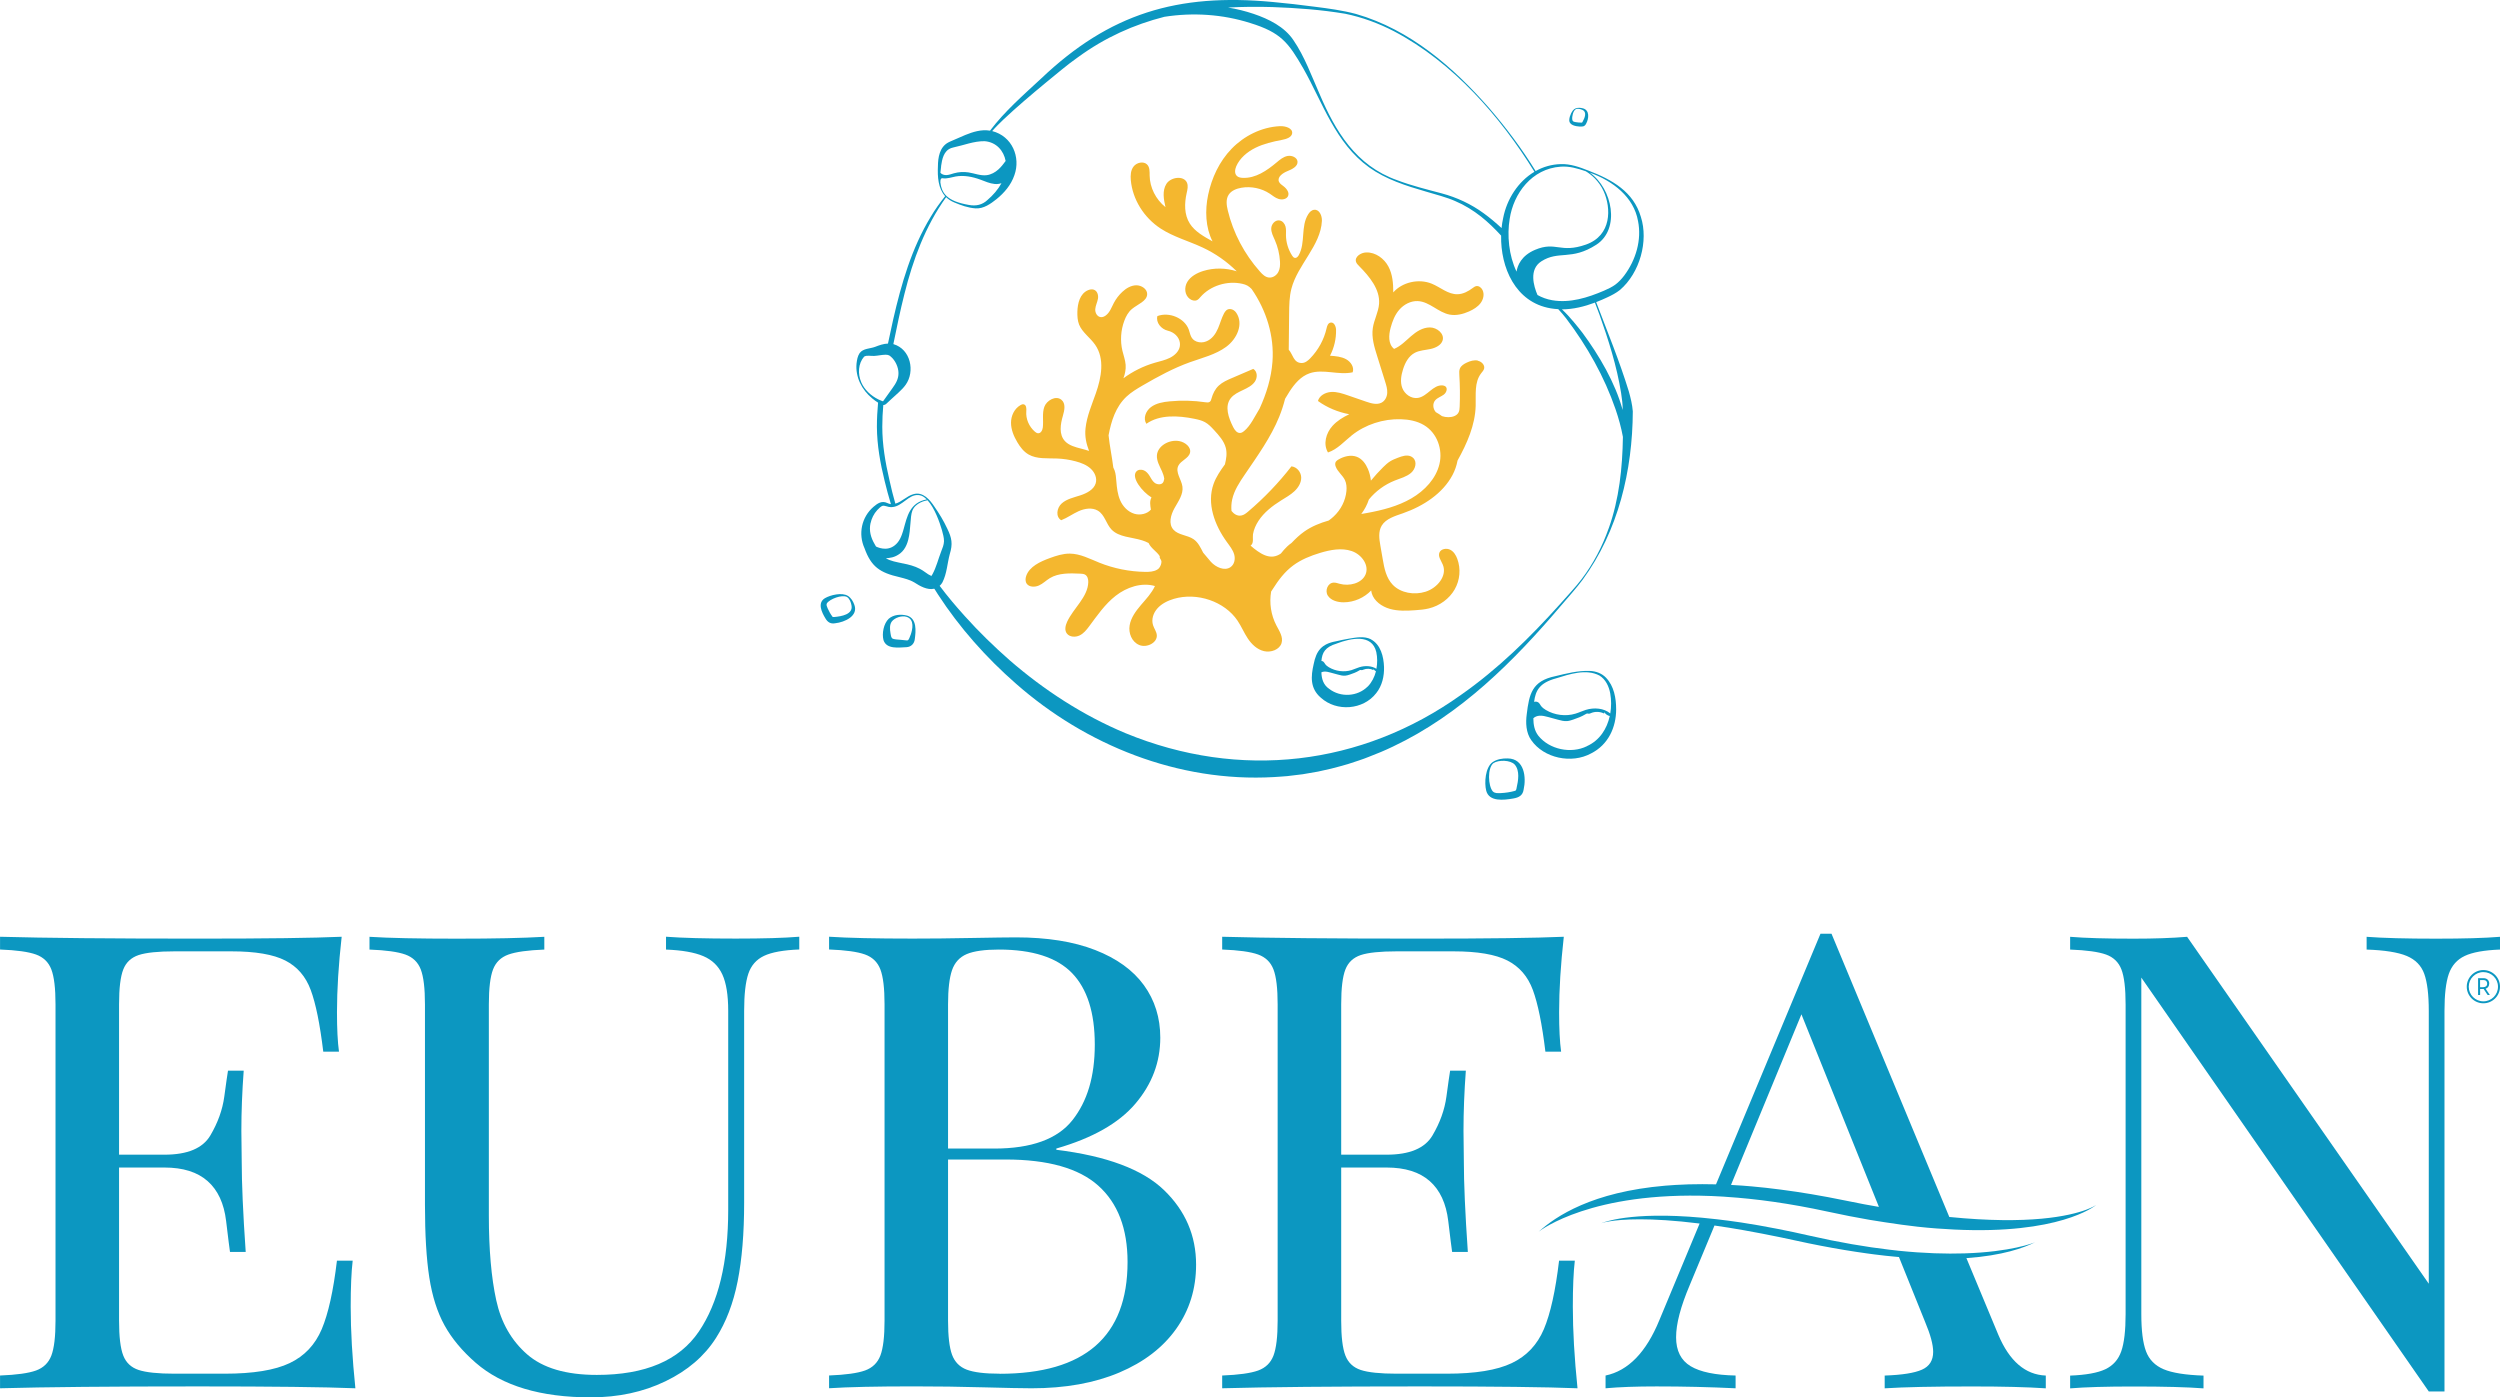 <svg id="Layer_2" data-name="Layer 2" xmlns="http://www.w3.org/2000/svg" viewBox="0 0 576 321.95">
  <defs>
    <style>
      .cls-1 {
        fill: #0c97c1;
      }

      .cls-1, .cls-2, .cls-3 {
        stroke-width: 0px;
      }

      .cls-2 {
        fill: #f4b72f;
      }

      .cls-3 {
        fill: #6d053b;
      }
    </style>
  </defs>
  <g id="Layer_1-2" data-name="Layer 1">
    <g>
      <g>
        <g>
          <path class="cls-1" d="M367.76,69.61c.87-.34,1.73-.71,2.56-1.1.99-.46,2.01-.98,2.93-1.71,4.58-3.94,6.59-11.26,4.81-16.82-1.71-5.8-6.57-8.57-12.13-10.69-2-.79-4.12-1.56-6.35-1.48-2.14.06-4.07.65-5.77,1.6-3.16-5.14-6.81-10-10.78-14.6-8.16-9.28-18.12-18-30.59-21.59-3.08-.83-6.37-1.27-9.54-1.67-3.2-.42-6.41-.8-9.63-1.09-22.01-2.08-37.65,2.69-53.34,17.59-4.13,3.83-8.45,7.59-11.83,12.06-.03,0-.06-.01-.1-.02-1.91-.31-3.86.31-5.57,1-1.22.51-2.33,1.03-3.49,1.51-.12.05-.34.16-.45.22-2.03,1.08-2.37,3.52-2.39,5.44-.11,2.46.04,5.13,1.66,6.94-1.2,1.52-2.34,3.08-3.31,4.74-4.43,7.28-6.78,15.48-8.65,23.63-.4,1.86-.81,3.72-1.21,5.59-1.04.03-2.04.4-2.95.75-1.16.45-2.76.33-3.58,1.45-.48.71-.61,1.57-.71,2.39-.29,3.09,1.17,6.04,3.61,8.04.42.36.88.68,1.35.98-.17,1.86-.27,3.72-.27,5.6.03,4.21.78,8.39,1.79,12.47.43,1.78.91,3.56,1.44,5.32-.27-.03-.52-.13-.83-.26-1.26-.61-2.24.07-3.16.85-2.8,2.4-3.58,6.29-2.09,9.57,1.53,4.25,3.53,5.63,8.06,6.66,1.2.31,2.37.6,3.37,1.19,1.32.86,3.05,1.85,4.63,1.47.03.04.07.08.1.12.26.43.53.86.81,1.28,4.92,7.56,11.03,14.46,17.93,20.49,16,14.08,37.3,22.77,59.41,21.51.77-.07,2.29-.13,3.07-.22.92-.1,2.64-.33,3.56-.43.89-.14,2.63-.46,3.53-.61.68-.16,2.32-.51,2.99-.67,1.13-.25,2.82-.77,3.93-1.07,1.49-.5,3.35-1.06,4.79-1.66,1.81-.68,3.83-1.53,5.57-2.37,15.68-7.43,27.92-19.75,38.75-32.5,1.45-1.69,3.65-4.17,4.94-5.92,8.25-11.26,11.51-25.22,11.57-38.82-.12-1.57-.5-3.08-.92-4.59-2.14-6.98-4.93-13.75-7.52-20.57ZM368.49,72.41c2.11,5.91,4.02,11.94,5.01,18.12.19,1.29.39,2.64.36,3.93-1.73-6.33-5.45-12.62-9.25-17.77-.86-1.1-2.89-3.73-4.74-5.41,2.61-.01,5.17-.65,7.6-1.56.35.9.69,1.79,1.02,2.7ZM377.4,50.91c.88,4.38-.49,8.99-3.19,12.59-.6.79-1.27,1.5-2.03,2.07-.77.56-1.67,1-2.63,1.41-3.74,1.6-7.85,2.9-11.93,2.19-1.26-.22-2.38-.64-3.38-1.2-.88-2.04-2.01-5.89.87-7.75,4.03-2.59,6.88-.1,12.67-3.83,5.58-3.59,3.76-12.94-1.49-16.61,5.31,1.89,10.15,5.63,11.11,11.14ZM359.6,38.4c1.99-.15,3.91.42,5.77,1.06,1.17.71,3.02,2.16,4.13,4.64,1.72,3.83,1.87,10.15-4.1,12.25-5.97,2.1-6.88-.83-11.72,1.21-3.19,1.35-4.05,3.62-4.27,5.02-1.8-3.76-2.2-8.41-1.58-12.15.88-5.85,5.09-11.57,11.76-12.03ZM293.18,1.63c5.61.2,11.24.61,16.76,1.54,3.89.8,7.7,2.2,11.19,4.01,13.65,7.15,24.63,19.78,32.4,32.4-3.8,2.25-6.36,6.37-7.19,10.6-.17.76-.3,1.56-.38,2.37-1.3-1.2-2.65-2.35-4.1-3.4-2.88-2.11-6.2-3.67-9.7-4.6-3.34-.89-7.04-1.8-10.24-3.03-9.57-3.37-14.27-11.37-17.89-19.86-1.85-4.16-3.43-8.62-6.04-12.43-2.05-3.06-5.65-4.85-9.17-6.04-1.91-.64-3.88-1.13-5.88-1.45,3.34-.19,6.75-.21,10.25-.11ZM216.82,38.31c.24-1.64.59-3.56,2.35-4.2.14-.06.34-.1.49-.14,2.44-.51,4.72-1.48,7.21-1.44,2.7.22,4.4,2.22,4.83,4.56-.5.69-1.03,1.37-1.67,1.95-.75.67-1.67,1.19-2.69,1.32-1.42.18-2.8-.42-4.21-.64-1.11-.17-2.25-.1-3.32.2-.58.16-1.14.39-1.74.42-.52.02-1.1-.15-1.4-.54.04-.47.09-.97.17-1.49ZM216.66,42.02c.05-.24-.03-.48.1-.72.04-.08.09-.17.18-.21.1-.05.21-.03.32-.01.97.13,1.93-.23,2.89-.41,1.92-.35,3.92.05,5.74.72,1.08.4,2.14.89,3.29,1,.52.05,1.06-.01,1.56-.18-.79,1.45-1.95,2.78-3.22,3.86-1.17,1.12-2.64,1.47-4.33,1.14-2.39-.42-4.01-1.04-5.04-1.99-.08-.08-.16-.15-.24-.23-.73-.77-1.11-1.75-1.25-2.97ZM198.43,88.07c-.82-1.91-.73-4.3.66-5.9.66-.4,1.56-.1,2.38-.17.74-.03,1.75-.27,2.57-.27.32,0,.61.04.84.16.13.08.25.18.37.28,1.04.88,1.75,2.44,1.76,3.77.02,1.31-.56,2.36-1.38,3.48-.48.67-1.46,2.06-2.01,2.81-.04.06-.08.11-.12.16-.04.06-.05.06-.02.06.03,0,.03.02-.02.01-.04,0-.11-.02-.2-.05-.31-.11-.61-.25-.9-.39-1.73-.86-3.19-2.23-3.94-3.95ZM200.57,120.57c.23-1.1.75-2.18,1.55-3.05.39-.42.9-.91,1.26-.99.52-.09,1.25.33,1.84.31.09,0,.17,0,.25,0,.35-.01.68-.09.99-.2,2.07-.75,3.51-3.29,5.92-2.4.4.18.78.47,1.14.82-3.93.75-4.52,3.97-5.31,6.79-.13.46-.26.91-.42,1.33-.24.66-.54,1.27-.94,1.77-1.77,2.19-4.08,1.42-5.02.97-.11-.2-.22-.39-.33-.58-.87-1.49-1.3-3.05-.94-4.78ZM208.06,129.82c-1.54-.34-2.83-.52-3.95-1.2.84-.07,1.97-.11,3.28-1.11.67-.52,1.14-1.2,1.47-1.97.16-.37.29-.75.39-1.15.64-2.44.41-5.32.95-6.71.72-1.87,3.01-2.34,3.51-2.42,1.63,1.78,2.78,5.05,3.31,6.87.22.86.49,1.72.48,2.57-.04.85-.33,1.56-.67,2.41-.67,1.73-1.1,3.57-1.98,5.18-.3.61-.5.53-.31.42.07-.03.02-.03-.11-.09-.13-.06-.34-.16-.55-.29-.22-.14-.47-.31-.71-.49-.21-.15-.41-.29-.61-.42-.21-.14-.42-.26-.64-.37-1.21-.64-2.57-.98-3.87-1.24ZM370.63,121.76c-1.45,4.15-3.53,8.12-6.23,11.68-1.29,1.73-3.6,4.18-5.04,5.82-6.85,7.62-14.23,14.88-22.76,20.85-22.89,16.34-50.92,19.67-77.29,8.81-9.84-4.11-18.79-9.95-26.71-16.82-3.58-3.15-7.06-6.53-10.23-10.06-2.06-2.27-4.05-4.63-5.88-7.07.05-.04.1-.09.15-.13.19-.2.36-.43.5-.67,1.03-2.04,1.11-4.35,1.68-6.48.73-2.38.5-3.73-.6-5.96-.81-1.75-1.83-3.42-2.93-5-1.02-1.54-2.64-3.53-4.84-2.87-1.51.4-2.68,1.78-4.16,2.18-.52-1.8-.97-3.63-1.37-5.46-.94-4.03-1.64-8.11-1.64-12.24,0-1.69.08-3.36.23-5.03.09,0,.19,0,.29-.04.34-.11.44-.3.66-.48,0,0,.84-.78.84-.78,1.06-1.02,2.5-2.12,3.37-3.36,2.18-3.05,1.19-8.2-2.84-9.37.8-3.88,1.58-7.75,2.56-11.58,1.95-7.83,4.79-15.58,9.6-22.27.49.48,1.1.89,1.85,1.2,1.58.67,3.21,1.27,4.96,1.38,1.86.1,3.45-1.06,4.8-2.13,1.77-1.43,3.35-3.26,4.12-5.53,1.48-4.14-.51-8.97-5.12-10.15.8-.93,1.73-1.82,2.6-2.67,3.13-2.94,6.42-5.72,9.74-8.47,2.1-1.7,5.13-4.29,7.35-5.82,6.33-4.63,12.98-7.58,19.99-9.37,6.59-1.03,13.39-.59,19.76,1.43,7.08,2.18,8.82,4.51,12.26,10.5,4.45,7.86,7.35,17.14,15.16,22.77,3.85,2.76,8.51,4.25,13.08,5.57,1.96.58,4.92,1.36,6.74,2.19,2.15.91,4.13,2.14,5.94,3.56,1.68,1.33,3.2,2.83,4.64,4.39-.15,7.28,3.25,15.38,11.41,16.76.58.1,1.17.16,1.75.19.65.68,1.24,1.4,1.82,2.13,4.84,6.39,8.81,13.44,11.38,20.92.71,2.09,1.31,4.21,1.7,6.38-.11,7.13-.85,14.28-3.27,21.07Z"></path>
          <path class="cls-1" d="M347.38,174.74c-1.23-.03-2.5.17-3.5.87-1.67,1.2-1.93,4.77-1.45,6.59.69,2.58,4.08,2.14,6.18,1.78,1.39-.23,2.24-.73,2.44-2.09.62-2.74.21-7.1-3.67-7.15ZM349.43,181.56c-.13.44-.07.56-.44.67-1,.28-2.13.45-3.19.5-.8.01-1.35.09-1.86-.39-1.09-1.27-1.26-5.36.13-6.5,1.18-.81,3.93-.75,4.91.31,1.24,1.4.82,3.75.44,5.41Z"></path>
          <path class="cls-1" d="M195.33,137.28c-1.33-.83-3.97-.21-5.26.54-1.81,1.08-.72,3.29.08,4.61.51.9,1.19,1.37,2.27,1.17,2.2-.24,5.37-1.66,4.43-4.23-.29-.82-.74-1.59-1.51-2.09ZM192.23,142.15c-.21.02-.36.02-.37.01.03,0-.02-.02-.06-.08-.43-.56-.81-1.25-1.1-1.9-.19-.5-.37-.76-.19-1.17.66-1,3.47-2.07,4.64-1.47.63.43.92,1.26,1.04,1.97.37,2.05-2.31,2.5-3.97,2.65Z"></path>
          <path class="cls-1" d="M364.06,29.16c.24,0,.5.02.76-.06.29-.07.56-.44.63-.62.62-1.11.88-3.13-.79-3.53-.53-.13-1.09-.18-1.63.02-.53.2-.82.71-1.05,1.16-.23.49-.4.96-.42,1.53-.02,1.22,1.52,1.45,2.5,1.51ZM362.38,26.27c.13-.45.32-.91.73-1.14.44-.16.99-.02,1.41.16,1.23.51.57,1.94.1,2.78-.06.11-.11.18-.12.18.01-.01-.02,0-.07,0-.45.01-.94-.03-1.39-.11-.44-.1-.69-.1-.78-.54-.07-.41,0-.91.12-1.33Z"></path>
          <path class="cls-1" d="M208.97,141.83c-1.42-.36-3.07-.25-4.21.73-1.18,1.13-1.6,3.42-1.2,4.94.71,2.12,3.46,1.69,5.3,1.61,1.12-.07,1.81-.87,1.91-1.87.24-1.84.54-4.7-1.79-5.41ZM209.77,146.36c-.14.38-.3.83-.47,1.04-.19.2-.23.14-.53.14-.39-.04-.91-.1-1.29-.13-.54-.07-1.55-.05-1.92-.34-.29-.27-.31-.77-.39-1.17-.15-.91-.25-1.99.32-2.73.66-.83,2.23-1.42,3.4-1.05,1.86.61,1.38,2.88.89,4.25Z"></path>
          <path class="cls-1" d="M366.26,154.58c-2.7-.09-5.33.58-7.91,1.21-5.4,1.1-6.03,4.15-6.59,8.77-.26,1.91-.2,4.27,1.06,6,2.89,4.12,9.24,5.49,13.76,3.03,3.99-2.01,5.78-6.04,5.78-10.15,0-2.56-.47-5.36-2.36-7.32-.95-.99-2.34-1.49-3.73-1.54ZM365.64,171.92c-3.72,1.83-8.68.74-11.2-2.4-.92-1.18-1.14-2.56-1.16-4.03.35-.35.89-.55,1.4-.59.69-.05,1.37.13,2.04.31.74.2,1.49.41,2.23.61.68.19,1.38.37,2.09.32.49-.04.97-.19,1.43-.35.97-.33,1.94-.69,2.81-1.22.14-.09.29-.18.46-.18.1,0,.19.04.29.05.19.02.38-.07.55-.15.95-.4,2.1-.35,3.02.12,0-.11.01-.21.02-.32.31.45.74.78,1.27.88-.64,2.93-2.31,5.61-5.26,6.94ZM371.01,164.38c-1.49-1.25-3.76-1.41-5.65-.82-.8.25-1.55.62-2.36.86-2.26.7-4.85.35-6.85-.85-.43-.26-.85-.56-1.13-.97-.18-.25-.31-.55-.56-.74-.28-.21-.66-.25-1-.15.32-2.65,1.3-4.4,5.06-5.42,3.08-.96,6.92-2.25,9.97-.66,1.48.89,2.22,2.56,2.51,4.14.26,1.48.27,3.07.01,4.6Z"></path>
          <path class="cls-1" d="M315.83,147.27c-1.56-.76-3.39-.39-5.01-.13-1,.17-2,.38-2.99.61-3.33.59-4.55,2.19-5.16,5.26-.64,2.79-.88,5.56,1.63,7.72,3.65,3.33,9.79,2.84,12.78-1.03,1.38-1.72,1.86-3.94,1.8-6.04-.09-2.32-.73-5.16-3.06-6.38ZM308,148.26c3.22-1.22,8.1-2.3,9.1,1.98.26,1.23.27,2.56.03,3.85-1.12-.71-2.65-.77-3.94-.36-.61.19-1.18.47-1.79.66-1.72.53-3.69.27-5.22-.65-.33-.2-.64-.43-.86-.74-.14-.19-.23-.41-.42-.56-.13-.1-.28-.14-.44-.15.15-1.91.83-3.22,3.54-4.02ZM315.12,158.17c-2.34,2.35-6.25,2.57-8.88.54-1.34-.9-1.75-2.32-1.79-3.81.2-.09.41-.14.62-.16.53-.04,1.04.1,1.55.24l1.7.46c.52.14,1.05.28,1.59.24.37-.03.73-.14,1.09-.26.74-.25,1.48-.52,2.14-.93.11-.07.22-.14.35-.13.08,0,.15.03.22.04.15.01.29-.05.42-.11.73-.3,1.6-.27,2.3.09,0-.08.01-.16.02-.24.15.22.34.4.57.53-.33,1.31-.95,2.54-1.89,3.51Z"></path>
        </g>
        <g>
          <path class="cls-3" d="M278.8,129.51l-.6-.63s.05.06.07.09c.16.19.34.37.53.54Z"></path>
          <path class="cls-2" d="M340.51,83.08c-.87-.19-1.78.09-2.58.47-.64.3-1.29.71-1.56,1.34-.2.46-.17.98-.14,1.48.15,2.44.18,4.88.08,7.32-.02.5-.05,1.02-.32,1.45-.44.71-1.42.99-2.3.98-.49,0-.99-.08-1.45-.24-.45-.34-.93-.64-1.43-.92-.67-.77-.8-1.98-.12-2.75.51-.58,1.34-.82,1.97-1.3.63-.48.96-1.5.3-1.93-.18-.11-.39-.16-.6-.18-2.19-.18-3.49,2.53-5.66,2.88-1.56.25-3.08-.89-3.61-2.28-.53-1.39-.27-2.93.18-4.34.48-1.5,1.27-3.03,2.73-3.79,1.09-.56,2.38-.6,3.58-.86,1.21-.26,2.49-.89,2.81-2.01.43-1.5-1.28-2.96-2.95-2.96-1.67,0-3.14.98-4.36,2.04-1.22,1.06-2.36,2.27-3.88,2.91-1.4-1.13-1.25-3.18-.8-4.86.4-1.49.96-2.98,2-4.17,1.03-1.19,2.61-2.06,4.25-1.99,2.73.12,4.71,2.63,7.39,3.12,1.49.27,3.04-.12,4.42-.73,1.03-.46,2.02-1.06,2.67-1.93.65-.87.92-2.05.44-3.02-.26-.53-.83-1-1.44-.89-.32.06-.59.27-.85.46-1,.75-2.17,1.38-3.45,1.41-2.2.06-3.96-1.62-5.98-2.44-2.99-1.21-6.79-.34-8.84,2.02,0-2.04-.15-4.14-1.12-5.96-.97-1.83-2.94-3.32-5.12-3.25-1.27.04-2.71,1.03-2.34,2.17.12.38.42.68.71.97,2.42,2.44,4.83,5.37,4.6,8.69-.14,1.91-1.16,3.68-1.44,5.57-.33,2.19.34,4.39,1.01,6.51.61,1.94,1.21,3.89,1.82,5.83.27.86.54,1.74.49,2.63-.05.89-.49,1.82-1.33,2.25-1.06.54-2.37.16-3.51-.23-1.4-.48-2.8-.97-4.2-1.45-1.26-.43-2.56-.88-3.9-.79-1.34.09-2.72.86-3.02,2.08,2.1,1.52,4.6,2.56,7.21,3.05-1.45.69-2.81,1.52-3.85,2.67-1.52,1.68-2.21,4.21-1.05,6.14,2.19-.74,3.73-2.54,5.5-3.96,3.1-2.47,7.21-3.82,11.29-3.7,1.86.05,3.75.42,5.32,1.35,3.08,1.83,4.37,5.67,3.57,8.99-.79,3.32-3.37,6.1-6.47,7.9-3.09,1.8-6.68,2.72-10.26,3.37-.42.08-.85.15-1.28.22.77-1.01,1.36-2.14,1.75-3.33,1.55-1.91,3.63-3.45,5.99-4.38,1.29-.51,2.7-.87,3.73-1.76,1.03-.89,1.46-2.57.45-3.48-.15-.13-.32-.24-.51-.33-.93-.41-2.02-.04-2.98.33-.6.23-1.21.47-1.76.81-.61.38-1.13.87-1.64,1.37-.99.98-1.93,2.02-2.81,3.09-.1-.92-.32-1.83-.69-2.69-.5-1.17-1.31-2.32-2.55-2.8-1.38-.53-3-.11-4.26.64-.22.13-.44.28-.58.49-.22.34-.17.78-.02,1.15.43,1.15,1.56,1.95,2.1,3.05.38.79.44,1.69.36,2.56-.21,2.2-1.28,4.33-2.96,5.88-.35.33-.73.63-1.12.91-2.01.57-3.91,1.34-5.6,2.52-1.1.77-2.06,1.69-2.97,2.65-.36.25-.7.52-1.02.83-.52.49-.98,1.04-1.43,1.6-.52.36-1.09.62-1.75.7-1.32.15-2.58-.51-3.64-1.25-.56-.39-1.09-.81-1.6-1.27.04-.03.08-.06.12-.09.66-.55.32-1.8.44-2.54.19-1.1.65-2.13,1.27-3.08,1.26-1.93,3.18-3.43,5.17-4.67,1.07-.67,2.19-1.29,3.1-2.14.91-.85,1.6-1.98,1.57-3.19s-.97-2.41-2.25-2.55c-2.93,3.78-6.29,7.29-9.99,10.43-.46.39-.97.8-1.58.9-.91.16-1.66-.34-2.24-1.05-.08-.88-.04-1.77.16-2.66.46-2.08,1.68-3.94,2.91-5.74,2.92-4.3,6-8.56,7.93-13.32.55-1.35.99-2.73,1.35-4.13.33-.57.68-1.14,1.04-1.7,1.14-1.74,2.56-3.46,4.6-4.17,3.13-1.09,6.68.5,9.93-.23.4-1.14-.4-2.4-1.51-3.01-1.1-.61-2.43-.72-3.71-.81.96-1.85,1.44-3.92,1.39-5.98-.02-.78-.47-1.82-1.28-1.65-.59.12-.79.79-.91,1.34-.58,2.56-1.9,4.98-3.78,6.91-.52.53-1.16,1.06-1.94,1.06-1.91,0-2.03-2.03-2.99-3.06.03-2.78.06-5.56.09-8.34.02-1.91.04-3.85.52-5.71,1.43-5.54,6.77-9.95,7.03-15.64.05-1.17-.57-2.7-1.81-2.55-.59.07-1.03.53-1.33,1.01-1.79,2.79-.59,6.56-2.19,9.44-.19.33-.5.69-.9.63-.29-.04-.48-.29-.63-.52-.91-1.42-1.41-3.07-1.42-4.73,0-.67.07-1.35-.11-2s-.68-1.28-1.39-1.38c-1-.15-1.85.85-1.89,1.79-.05.95.44,1.84.82,2.72.69,1.56,1.09,3.23,1.19,4.92.05.83.02,1.7-.38,2.45-.39.75-1.23,1.35-2.12,1.28-.87-.07-1.53-.72-2.09-1.35-3.62-4.06-6.19-8.94-7.43-14.1-.3-1.24-.5-2.64.25-3.71.62-.89,1.76-1.34,2.88-1.53,2.25-.39,4.66.12,6.53,1.36.65.44,1.26.97,2.02,1.21.76.25,1.75.11,2.14-.54.48-.8-.2-1.78-.96-2.36-.42-.32-.9-.62-1.09-1.1-.4-1.05.87-1.96,1.97-2.4,1.1-.44,2.44-1.11,2.32-2.22-.1-.94-1.32-1.46-2.3-1.27s-1.77.86-2.52,1.49c-2.21,1.86-4.84,3.69-7.81,3.55-.45-.02-.92-.1-1.26-.37-.68-.54-.55-1.54-.22-2.31.82-1.86,2.51-3.3,4.41-4.24,1.9-.94,4.02-1.43,6.13-1.83,1-.19,2.23-.58,2.34-1.53.13-1.17-1.56-1.69-2.82-1.63-4.25.2-8.27,2.25-11.12,5.19-2.85,2.94-4.6,6.73-5.42,10.63-.75,3.56-.62,7.52,1.01,10.72-2-1.12-4.05-2.24-5.23-4.09-1.32-2.07-1.26-4.67-.73-7.03.18-.8.4-1.66.06-2.42-.76-1.69-3.74-1.28-4.73.3-.99,1.58-.62,3.57-.21,5.36-2.25-1.8-3.61-4.53-3.65-7.3-.01-.9.06-1.92-.62-2.56-.83-.78-2.37-.41-3.06.47-.7.88-.75,2.07-.66,3.16.4,4.42,2.99,8.62,6.88,11.16,2.94,1.92,6.46,2.87,9.67,4.37,2.95,1.37,5.6,3.25,7.86,5.48-2.48-.8-5.25-.85-7.74-.07-1.46.46-2.89,1.25-3.65,2.51-.76,1.26-.63,3.05.59,3.93.45.33,1.08.51,1.6.29.36-.15.61-.47.86-.76,2.25-2.58,6.15-3.81,9.62-3.02.42.09.83.22,1.2.43.35.2.66.48.95.77,3.43,4.95,5.24,10.88,4.8,16.77-.28,3.74-1.38,7.32-2.96,10.76-1.13,1.85-2.08,3.97-3.59,5.21-.24.2-.52.38-.84.42-.79.09-1.33-.69-1.67-1.36-1.06-2.12-2.03-4.78-.54-6.66.69-.87,1.78-1.38,2.82-1.87s2.12-1.03,2.74-1.95c.62-.92.59-2.32-.38-2.92-1.64.7-3.27,1.4-4.91,2.11-1.08.46-2.19.95-3.03,1.73-.86.8-1.38,1.88-1.68,2.98-.08.29-.16.61-.42.78-.28.19-.66.14-1,.09-2.71-.4-5.47-.47-8.2-.21-1.54.14-3.13.42-4.34,1.33-1.2.9-1.85,2.6-1.05,3.84,3.06-2.16,7.33-1.91,11.07-1.15.84.17,1.7.37,2.44.78.82.45,1.46,1.14,2.08,1.81,1.13,1.23,2.3,2.52,2.71,4.1.32,1.26.12,2.53-.2,3.81-1.03,1.42-2.03,2.87-2.61,4.49-1.62,4.5.22,9.5,3.07,13.42.65.9,1.37,1.78,1.67,2.83.3,1.04.08,2.31-.86,2.95-1.39.94-3.38-.01-4.5-1.23-.62-.67-1.16-1.44-1.78-2.11-.61-1.17-1.14-2.38-2.25-3.13-1.4-.94-3.46-.92-4.58-2.15-1.24-1.35-.65-3.43.23-5s2.06-3.19,1.82-4.95c-.23-1.66-1.7-3.3-.94-4.82.59-1.18,2.32-1.66,2.67-2.92.37-1.31-1.08-2.5-2.51-2.75-2.29-.4-4.94,1.11-5.1,3.28-.09,1.3.64,2.51,1.18,3.71.24.53.43,1.11.51,1.68-.01.07-.03.13-.04.2-.05.25-.11.51-.27.72-.42.54-1.37.45-1.92.02-.55-.43-.83-1.08-1.2-1.66-.31-.49-.72-.96-1.27-1.2-.56-.24-1.29-.2-1.7.23-1.33,1.36,1.33,4.73,3.46,6.01-.46.83-.31,1.81-.13,2.8-.85.99-2.46,1.36-3.79.97-1.53-.45-2.68-1.7-3.29-3.09-.61-1.39-.77-2.91-.89-4.41-.07-.85-.12-1.71-.41-2.52-.08-.23-.18-.44-.29-.65-.3-2.48-.84-4.97-1.09-7.42.62-3.31,1.64-6.57,4.13-8.91,1.1-1.03,2.43-1.82,3.75-2.59,3.48-2.02,7.05-3.97,10.88-5.34,2.85-1.02,5.91-1.76,8.31-3.52,2.52-1.84,4.1-5.29,2.35-7.87-.31-.46-.81-.82-1.39-.86-.78-.04-1.17.51-1.45,1.04-.57,1.09-.88,2.29-1.36,3.41-.54,1.26-1.37,2.49-2.75,3.02-.69.27-1.48.29-2.18.03-1.39-.53-1.44-1.72-1.81-2.76-.95-2.63-4.47-4.15-7.23-3.12-.41,1.47.86,3.01,2.39,3.37,1.45.34,2.61,1.42,2.79,2.8.03.27.03.55-.02.83-.2,1.14-1.17,2.06-2.26,2.61-1.09.55-2.32.81-3.51,1.15-2.62.76-5.07,1.99-7.22,3.57.37-1,.59-2.03.51-3.1-.08-1.1-.49-2.15-.74-3.22-.54-2.29-.39-4.73.44-6.94.37-1,.9-1.98,1.74-2.69,1.32-1.11,3.54-1.82,3.52-3.48-.01-1.14-1.3-2-2.52-1.99-1.22.02-2.33.7-3.19,1.5-.8.74-1.47,1.62-1.97,2.57-.54,1.04-.93,2.22-1.91,2.92-.3.21-.66.37-1.03.35-.88-.04-1.4-1-1.34-1.83s.47-1.58.62-2.4c.14-.81-.12-1.81-.95-2.1-.43-.15-.92-.06-1.34.12-1.87.8-2.4,3.04-2.45,4.97-.02,1,.03,2.03.4,2.96.73,1.8,2.55,3,3.68,4.62,2.28,3.24,1.46,7.54.17,11.22-.92,2.63-2.07,5.25-2.37,8.03-.21,1.94.18,3.58.81,5.23-.6-.2-1.21-.37-1.81-.52-1.36-.35-2.8-.73-3.73-1.72-1.45-1.55-1.06-3.91-.48-5.89.37-1.26.69-2.82-.37-3.67-1.29-1.03-3.38.16-3.92,1.66-.53,1.5-.16,3.15-.34,4.72-.07.63-.45,1.41-1.12,1.35-.28-.02-.51-.2-.72-.37-1.36-1.18-2.11-2.96-1.97-4.69.05-.63.03-1.51-.64-1.61-.25-.04-.5.07-.72.2-1.43.84-2.16,2.48-2.16,4.05,0,1.58.63,3.1,1.45,4.48.65,1.1,1.45,2.17,2.59,2.83,1.91,1.1,4.32.84,6.56.93,1.45.06,2.89.27,4.29.65,1.28.34,2.55.83,3.49,1.71.94.87,1.5,2.2,1.12,3.39-.45,1.42-2.03,2.25-3.53,2.74s-3.14.83-4.29,1.86-1.45,3.06-.12,3.87c1.42-.55,2.64-1.47,4.03-2.09,1.39-.62,3.11-.89,4.41-.12,1.61.95,1.9,3.05,3.17,4.37,1.7,1.76,4.61,1.72,7.02,2.47.52.16,1.03.37,1.51.62.51,1.21,1.9,1.95,2.58,3.05-.02.04-.03.09-.03.14-.02.26.18.48.3.71.05.1.09.2.11.3.02.57-.19,1.11-.55,1.58-.14.15-.3.28-.48.38-.81.46-1.8.5-2.75.49-3.61-.06-7.2-.78-10.51-2.11-2.22-.89-4.42-2.08-6.83-2.1-1.59-.01-3.12.49-4.6,1.03-2.25.82-4.7,1.96-5.44,4.11-.21.6-.24,1.29.13,1.81.58.8,1.88.81,2.81.39.93-.42,1.64-1.16,2.51-1.69,2.02-1.22,4.61-1.14,7.01-1.03.36.02.74.04,1.06.2.62.33.8,1.09.78,1.76-.1,3.45-3.42,5.98-4.88,9.14-.4.87-.64,1.96-.03,2.72.63.8,1.95.87,2.89.42.95-.45,1.6-1.28,2.21-2.09,1.86-2.49,3.63-5.11,6.13-7.06,2.5-1.95,5.94-3.14,9.04-2.24-.75,1.64-2.04,2.99-3.23,4.38-1.18,1.39-2.31,2.92-2.6,4.68-.3,1.76.47,3.79,2.2,4.52,1.73.74,4.21-.51,4.06-2.28-.07-.8-.61-1.49-.86-2.26-.44-1.34.05-2.84,1.02-3.91.96-1.07,2.34-1.75,3.77-2.18,5.35-1.58,11.7.6,14.68,5.04.88,1.31,1.48,2.78,2.36,4.1.88,1.32,2.12,2.53,3.73,2.91,1.61.38,3.59-.36,4.04-1.85.43-1.39-.51-2.78-1.19-4.08-1.25-2.4-1.66-5.16-1.21-7.8.12-.18.24-.37.37-.56,1.29-2.04,2.71-3.97,4.72-5.46,1.82-1.35,3.99-2.22,6.2-2.89,2.36-.71,4.95-1.21,7.27-.42,2.33.79,4.12,3.32,3.17,5.45-.89,2-3.72,2.71-5.95,2.09-.45-.12-.9-.29-1.37-.27-1.4.06-2.07,1.89-1.34,3.01.73,1.12,2.27,1.54,3.67,1.53,2.39-.01,4.72-1.06,6.31-2.73.03.21.07.43.13.64.52,1.78,2.28,3.06,4.17,3.6,1.89.54,3.91.45,5.89.31,1.04-.07,2.09-.16,3.1-.41,2.51-.61,4.73-2.24,5.95-4.38,1.23-2.14,1.45-4.76.6-7.05-.31-.83-.8-1.67-1.63-2.09-.83-.42-2.06-.22-2.45.58-.45.93.37,1.93.76,2.89,1.03,2.52-1.26,5.34-3.99,6.2-2.59.82-5.72.31-7.55-1.59-1.53-1.59-1.96-3.82-2.32-5.93-.18-1.03-.36-2.07-.54-3.1-.27-1.55-.51-3.24.31-4.61.97-1.6,3.06-2.21,4.9-2.85,4.74-1.66,9.18-4.58,11.42-8.82.55-1.04.94-2.17,1.15-3.32,2.21-3.99,4.05-8.16,4.18-12.6.08-2.57-.35-5.4,1.25-7.49.26-.34.58-.67.69-1.07.22-.81-.54-1.63-1.41-1.83ZM278.8,129.51c-.19-.17-.37-.35-.53-.54-.02-.03-.05-.06-.07-.09l.6.63Z"></path>
        </g>
      </g>
      <g>
        <path class="cls-1" d="M573.52,226.63c0-.74-.5-1.26-1.32-1.26h-1.25v3.88h.47v-1.38h.82l.91,1.38h.51l-.97-1.45c.52-.16.82-.59.82-1.17ZM572.14,227.45h-.73v-1.65h.73c.55,0,.9.28.9.82s-.35.82-.9.82Z"></path>
        <path class="cls-1" d="M572.17,223.5c-2.11,0-3.83,1.72-3.83,3.83s1.72,3.83,3.83,3.83,3.83-1.72,3.83-3.83-1.72-3.83-3.83-3.83ZM572.17,230.71c-1.86,0-3.37-1.51-3.37-3.37s1.51-3.37,3.37-3.37,3.37,1.51,3.37,3.37-1.51,3.37-3.37,3.37Z"></path>
        <path class="cls-1" d="M354.46,283.82c.67-.52,12.32-9.32,39.78-8.26.03,0,.05,0,.08,0,.9.04,1.79.08,2.71.14.21.01.44.04.65.05,0,0,0,0,.01,0,6.88.45,14.65,1.5,23.42,3.41,3.38.74,6.59,1.36,9.65,1.89,1.22.21,2.36.38,3.53.56,2.61.4,5.14.76,7.51,1.02,3.06.34,5.86.53,8.52.66,23.99,1.16,32.2-5.3,32.65-5.67-.13.09-.83.55-2.33,1.11-3.86,1.43-13.02,3.51-31.52,1.66l-27.14-65.26h-2.54l-24.07,57.74s-.1,0-.15,0c-1.03-.03-2.03-.04-3.01-.04-2.16,0-4.22.06-6.17.18-.81.04-1.6.1-2.38.17-16.83,1.44-25.17,7.03-29.13,10.59-.02.02-.05.04-.07.06ZM398.9,272.82h0s16.15-39.12,16.15-39.12l17.64,43.84h0l.21.53c-1.14-.2-2.24-.39-3.43-.61-1.46-.28-2.95-.57-4.49-.89-5.25-1.08-10.11-1.89-14.66-2.48-2.35-.31-4.6-.56-6.77-.75-.76-.06-1.51-.13-2.23-.18-.85-.06-1.67-.1-2.49-.15h0l.08-.18Z"></path>
        <path class="cls-1" d="M81.25,290.46h-3.62c-.82,6.94-1.99,12.2-3.5,15.78-1.52,3.59-3.98,6.2-7.39,7.82-3.42,1.63-8.41,2.44-14.98,2.44h-11.55c-3.8,0-6.56-.29-8.28-.86-1.72-.57-2.9-1.69-3.54-3.34-.64-1.65-.96-4.32-.96-8v-35.3h10.47c4.26,0,7.57,1.04,9.93,3.12,2.36,2.08,3.79,5.15,4.27,9.22.49,4.07.78,6.43.89,7.1h3.62c-.62-8.94-.92-15.9-.92-20.88l-.08-7.03c0-4.4.18-9.02.54-13.85h-3.62c-.15.91-.44,2.89-.85,5.95-.41,3.06-1.49,6.06-3.23,9-1.75,2.94-5.26,4.41-10.55,4.41h-10.47v-34.65c0-3.68.32-6.35.96-8,.64-1.65,1.82-2.76,3.54-3.34,1.72-.57,4.48-.86,8.28-.86h13.09c5.55,0,9.69.71,12.44,2.12,2.75,1.41,4.7,3.67,5.85,6.78,1.16,3.11,2.12,7.84,2.89,14.21h3.62c-.31-2.25-.46-5.28-.46-9.11,0-5.17.36-10.95,1.08-17.36-6.52.29-17.51.43-32.96.43-20.18,0-35.43-.14-45.75-.43v2.94c3.8.14,6.56.53,8.28,1.15,1.72.62,2.9,1.77,3.54,3.44.64,1.67.96,4.35.96,8.04v72.89c0,3.68-.32,6.36-.96,8.04-.64,1.67-1.82,2.82-3.54,3.44-1.72.62-4.48,1-8.28,1.15v2.94c10.32-.29,25.57-.43,45.75-.43,16.94,0,28.98.14,36.12.43-.72-6.98-1.08-13.25-1.08-18.8,0-4.45.15-7.99.46-10.62Z"></path>
        <path class="cls-1" d="M153.45,215.84v2.94c3.7.14,6.56.65,8.59,1.51,2.03.86,3.49,2.27,4.39,4.23.9,1.96,1.35,4.76,1.35,8.39v45.85c0,12.05-2.26,21.41-6.78,28.05-4.52,6.65-12.35,9.97-23.49,9.97-7.09,0-12.44-1.58-16.06-4.74-3.62-3.16-6-7.32-7.12-12.48-1.13-5.17-1.7-11.67-1.7-19.51v-48.64c0-3.68.32-6.36.96-8.04.64-1.67,1.82-2.82,3.54-3.44,1.72-.62,4.48-1,8.28-1.15v-2.94c-4.93.29-11.63.43-20.1.43-8.99,0-15.71-.14-20.18-.43v2.94c3.8.14,6.56.53,8.28,1.15,1.72.62,2.9,1.77,3.54,3.44.64,1.67.96,4.35.96,8.04v46.13c0,6.89.33,12.48,1,16.79.67,4.3,1.83,7.98,3.5,11.01,1.67,3.04,4.07,5.92,7.2,8.65,6.11,5.31,14.94,7.96,26.49,7.96,6.37,0,12.1-1.23,17.21-3.7,5.11-2.46,9-5.8,11.67-10.01,2.31-3.63,3.97-7.97,4.97-13.02,1-5.05,1.5-11.08,1.5-18.12v-44.2c0-3.78.32-6.62.96-8.54.64-1.91,1.85-3.29,3.62-4.13,1.77-.84,4.48-1.33,8.12-1.47v-2.94c-3.44.29-8.32.43-14.63.43-6.93,0-12.3-.14-16.1-.43Z"></path>
        <path class="cls-1" d="M243.38,264.91v-.29c8.32-2.39,14.39-5.83,18.21-10.33,3.83-4.5,5.74-9.57,5.74-15.21,0-4.59-1.26-8.62-3.77-12.09-2.52-3.47-6.26-6.17-11.24-8.11-4.98-1.94-11.06-2.91-18.25-2.91-1.85,0-5.25.05-10.21.14-4.96.1-9.49.14-13.59.14-8.47,0-14.89-.14-19.25-.43v2.94c3.8.14,6.56.53,8.28,1.15,1.72.62,2.9,1.77,3.54,3.44.64,1.67.96,4.35.96,8.04v72.89c0,3.68-.32,6.36-.96,8.04-.64,1.67-1.82,2.82-3.54,3.44-1.72.62-4.48,1-8.28,1.15v2.94c4.41-.29,10.93-.43,19.56-.43,5.39,0,10.73.07,16.02.22,5.29.14,8.98.22,11.09.22,7.75,0,14.48-1.21,20.18-3.62,5.7-2.41,10.08-5.78,13.13-10.08,3.05-4.3,4.58-9.23,4.58-14.78,0-6.7-2.46-12.42-7.39-17.18-4.93-4.76-13.2-7.86-24.8-9.29ZM218.43,231.41c0-3.49.31-6.12.92-7.89.62-1.77,1.75-3,3.39-3.7,1.64-.69,4.11-1.04,7.39-1.04,7.75,0,13.37,1.81,16.87,5.42,3.49,3.61,5.24,9.1,5.24,16.47s-1.72,13.08-5.16,17.43c-3.44,4.35-9.45,6.53-18.02,6.53h-10.63v-33.22ZM230.29,316.5c-3.39,0-5.9-.31-7.55-.93-1.64-.62-2.77-1.77-3.39-3.44-.61-1.67-.92-4.28-.92-7.82v-37.16h13.25c9.75,0,16.88,2.01,21.37,6.03,4.49,4.02,6.74,9.88,6.74,17.58,0,17.17-9.83,25.76-29.5,25.76Z"></path>
        <path class="cls-1" d="M362.83,290.46h-3.62c-.82,6.94-1.99,12.2-3.5,15.78-1.52,3.59-3.98,6.2-7.39,7.82-3.42,1.63-8.41,2.44-14.98,2.44h-11.55c-3.8,0-6.56-.29-8.28-.86-1.72-.57-2.9-1.69-3.54-3.34-.64-1.65-.96-4.32-.96-8v-35.3h10.47c4.26,0,7.57,1.04,9.93,3.12,2.36,2.08,3.79,5.15,4.27,9.22.49,4.07.78,6.43.89,7.1h3.62c-.62-8.94-.92-15.9-.92-20.88l-.08-7.03c0-4.4.18-9.02.54-13.85h-3.62c-.15.91-.44,2.89-.85,5.95-.41,3.06-1.49,6.06-3.23,9-1.75,2.94-5.27,4.41-10.55,4.41h-10.47v-34.65c0-3.68.32-6.35.96-8,.64-1.65,1.82-2.76,3.54-3.34,1.72-.57,4.48-.86,8.28-.86h13.09c5.55,0,9.69.71,12.44,2.12,2.75,1.41,4.7,3.67,5.85,6.78s2.12,7.84,2.89,14.21h3.62c-.31-2.25-.46-5.28-.46-9.11,0-5.17.36-10.95,1.08-17.36-6.52.29-17.51.43-32.96.43-20.18,0-35.43-.14-45.75-.43v2.94c3.8.14,6.56.53,8.28,1.15,1.72.62,2.9,1.77,3.54,3.44.64,1.67.96,4.35.96,8.04v72.89c0,3.68-.32,6.36-.96,8.04-.64,1.67-1.82,2.82-3.54,3.44-1.72.62-4.48,1-8.28,1.15v2.94c10.32-.29,25.57-.43,45.75-.43,16.94,0,28.98.14,36.12.43-.72-6.98-1.08-13.25-1.08-18.8,0-4.45.15-7.99.46-10.62Z"></path>
        <path class="cls-1" d="M561.37,216.27c-6.98,0-12.35-.14-16.1-.43v2.94c4.16.14,7.24.63,9.24,1.47,2,.84,3.35,2.21,4.04,4.13.69,1.91,1.04,4.76,1.04,8.54v62.85l-55.68-79.93c-3.49.29-7.6.43-12.32.43-6.31,0-11.19-.14-14.63-.43v2.94c3.8.14,6.56.53,8.28,1.15,1.72.62,2.9,1.77,3.54,3.44.64,1.67.96,4.35.96,8.04v71.39c0,3.78-.33,6.62-1,8.54-.67,1.91-1.89,3.29-3.66,4.13-1.77.84-4.48,1.33-8.12,1.47v2.94c3.49-.29,8.37-.43,14.63-.43,6.98,0,12.35.14,16.1.43v-2.94c-4.16-.14-7.23-.63-9.2-1.47-1.98-.84-3.33-2.21-4.05-4.13-.72-1.91-1.08-4.76-1.08-8.54v-77.56l66.23,95.35h3.62v-87.67c0-3.78.33-6.62,1-8.54.67-1.91,1.89-3.29,3.66-4.13,1.77-.84,4.48-1.33,8.13-1.47v-2.94c-3.49.29-8.37.43-14.63.43Z"></path>
        <path class="cls-1" d="M460.41,307.53l-7.35-17.66c8.33-.58,13.16-2.35,15.78-3.63.02,0,.04-.02.06-.03-.4.17-5.56,2.23-16.29,2.57-4.2.13-9.23,0-15.2-.61-.16-.02-.33-.04-.49-.06-.53-.06-1.05-.11-1.6-.18-5.42-.64-11.54-1.67-18.39-3.23-2.56-.59-5-1.1-7.33-1.56-3-.59-5.81-1.08-8.43-1.48-1.98-.3-3.81-.53-5.58-.74-1.19-.14-2.34-.26-3.44-.36-16.64-1.52-22.89,1.13-23.25,1.28.1-.04.68-.24,1.89-.44,2.81-.47,9.06-.96,20.8.5l-9.27,22.25c-3.03,7.41-7.16,11.67-12.4,12.77v2.94c3.13-.29,7.06-.43,11.78-.43,6.11,0,12.17.14,18.18.43v-2.94c-4.67-.1-8.13-.81-10.36-2.15-2.23-1.34-3.35-3.56-3.35-6.67s1.05-7.08,3.16-12.05l5.22-12.56.46-1.13c2.13.3,4.4.66,6.85,1.1,2.63.47,5.46,1.01,8.49,1.64,1.11.23,2.24.47,3.41.73,3.98.88,7.69,1.58,11.16,2.16,1.8.3,3.52.56,5.18.79.58.08,1.16.16,1.71.23.88.11,1.75.21,2.6.31.71.08,1.42.15,2.1.21.35.03.67.06,1.01.09l6.03,14.97c1.23,2.92,1.85,5.21,1.85,6.89,0,1.96-.86,3.33-2.58,4.09-1.72.77-4.58,1.22-8.59,1.36v2.94c4.47-.29,11.19-.43,20.18-.43,6.98,0,12.63.14,16.94.43v-2.94c-4.73-.19-8.37-3.32-10.94-9.4Z"></path>
      </g>
    </g>
  </g>
</svg>